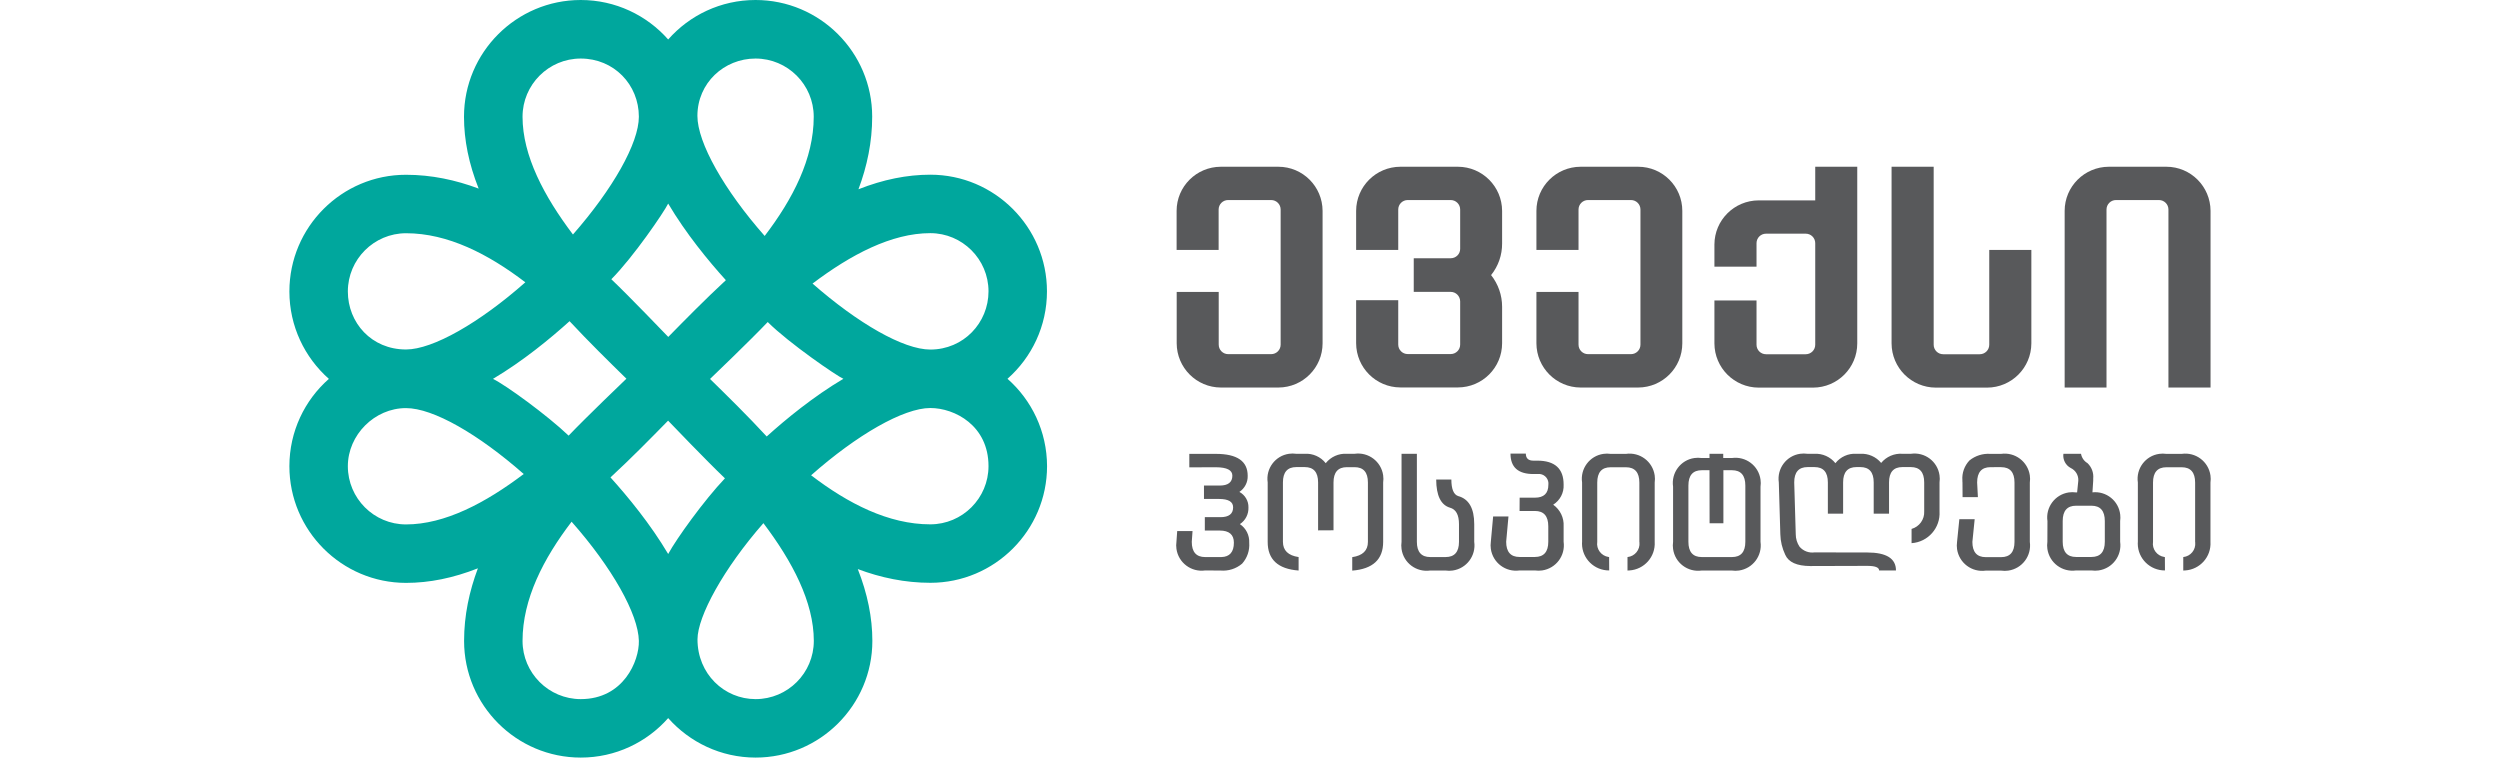 <?xml version="1.0" encoding="utf-8"?>
<!-- Generator: Adobe Illustrator 25.2.3, SVG Export Plug-In . SVG Version: 6.00 Build 0)  -->
<svg width="132" height="40" version="1.1" id="Layer_1" xmlns="http://www.w3.org/2000/svg" xmlns:xlink="http://www.w3.org/1999/xlink" x="0px" y="0px"
	 viewBox="0 0 2267.7 894.2" style="enable-background:new 0 0 2267.7 894.2;" xml:space="preserve">
<style type="text/css">
	.st0{fill:#00A79D;}
	.st1{fill:#58595B;}
</style>
<path class="st0" d="M847.6,447.1c28.6-25.2,46.6-62.2,46.6-103.2c0-75.9-61.8-137.7-137.7-137.7c-27.5,0-55.7,5.7-84.8,17.2
	c10.2-27.2,16.2-55.8,16.2-85.7C687.9,61.8,626.2,0,550.2,0c-41,0-77.9,18-103.1,46.6C421.8,18,384.9,0,343.9,0
	c-76,0-137.8,61.8-137.8,137.8c0,27.5,5.7,55.6,17.3,84.8c-27.2-10.2-55.8-16.3-85.7-16.3C61.8,206.2,0,268,0,344
	c0,41,18,77.9,46.6,103.2C18,472.4,0,509.3,0,550.3C0,626.2,61.8,688,137.7,688c27.5,0,55.6-5.7,84.8-17.2
	c-10.2,27.2-16.3,55.7-16.3,85.7c0,76,61.8,137.7,137.7,137.7c41.1,0,77.9-18,103.2-46.6c25.3,28.5,62.2,46.6,103.2,46.6
	c75.9,0,137.8-61.8,137.8-137.7c0-27.5-5.7-55.6-17.2-84.8c27.2,10.2,55.8,16.2,85.7,16.2c75.9,0,137.7-61.8,137.7-137.7
	C894.2,509.2,876.2,472.3,847.6,447.1 M447.1,653.9c-21-35.4-47.6-67.7-68.1-90.4c24.9-23,47.8-46.4,68-67
	c2.2,2.3,45.3,47.3,67.1,68.1C489.5,590.5,456.9,635.8,447.1,653.9z M447.1,240.3c21,35.4,47.5,67.7,68.1,90.4
	c-24.9,23.1-47.8,46.4-68,67c-2.2-2.2-45.3-47.3-67.2-68.1C406.2,303.2,442.2,250.3,447.1,240.3z M397.8,447
	c-2.3,2.2-47.3,45.3-68.2,67.2c-25.3-24.1-73.9-59.5-89.3-67c35.4-21,67.7-47.6,90.4-68.1C353.8,403.9,377.1,426.7,397.8,447z
	 M496.5,447.3c2.3-2.2,47.3-45.3,68.1-67.2c24.9,24.9,82.6,64.4,89.3,67c-35.4,21-67.8,47.6-90.5,68.1
	C540.5,490.4,517.1,467.5,496.5,447.3z M550.2,69.1c37.9,0,68.7,30.8,68.7,68.7c0,49.4-24.6,97.1-57.9,140.7
	c-47.8-54.2-79.4-110.1-79.4-141.7C481.6,98,513.1,69.1,550.2,69.1z M343.9,69.1c39.2,0,68.6,30.8,68.6,68.7
	c0,31.2-30.8,85.4-77.8,139c-34-45-59.5-93-59.5-139C275.2,99.9,306,69.1,343.9,69.1z M137.7,275.3c49.4,0,97.1,24.6,140.8,57.9
	c-54.1,47.8-109.2,79.3-140.8,79.3C97,412.6,69,381,69,344C69,306.2,99.8,275.3,137.7,275.3z M69,550.3c0-37,31.6-68.6,68.6-68.6
	c32.2,0,85.5,30.8,139,77.8c-45,34-93,59.5-139,59.5C99.8,619,69,588.2,69,550.3z M343.9,825.2c-37.8,0-68.7-30.8-68.7-68.7
	c0-49.3,24.6-97.1,57.9-140.7c47.8,54.1,78.8,109.1,79.4,140.7C413,780,394.5,825.2,343.9,825.2z M550.3,825.2
	c-37.1,0-68.6-29.8-68.6-70.5c0-27.1,30.8-83.6,77.8-137.2c34,45,59.5,93,59.5,139C619,794.4,588.2,825.2,550.3,825.2z M756.5,618.9
	c-49.4,0-97.1-24.6-140.7-57.9c54.1-47.8,109.1-79.4,140.7-79.4c28.8,0,68.7,20.7,68.7,68.6C825.2,588.1,794.4,618.9,756.5,618.9z
	 M756.5,412.6c-31.7,0-85.4-30.9-139-77.9c45-34,93.1-59.5,139-59.5c37.8,0,68.7,30.8,68.7,68.7C825.2,381,795.8,412.6,756.5,412.6z
	"/>
<g id="Group_12" transform="translate(131.923 153.921)">
	<path id="Path_10" class="st1" d="M2081.9,519.4c-17.6,0.1-32-14-32.1-31.6c0-0.8,0-1.5,0.1-2.3v-69.9
		c-2.4-16.3,8.9-31.5,25.2-33.8c2.8-0.4,5.6-0.4,8.4,0h18.2c16.4-2.3,31.5,9,33.9,25.4c0.4,2.8,0.4,5.6,0,8.5v69.9
		c1.1,17.6-12.3,32.7-29.9,33.8c-0.7,0-1.5,0.1-2.2,0.1v-15.9c8.7-0.9,15-8.6,14.1-17.3c0-0.2-0.1-0.4-0.1-0.7v-69.9
		c0-12-5.3-18.1-15.8-18.1h-18.1c-10.5,0-15.8,6-15.8,18.1v69.9c-1.3,8.6,4.7,16.6,13.3,17.9c0.2,0,0.5,0.1,0.7,0.1L2081.9,519.4z
		 M1995.1,503.5c10.5,0,15.8-6,15.8-18v-24.4c0-12.1-5.3-18.1-15.8-18.1h-18.1c-10.5,0-15.8,6-15.8,18.1v24.4c0,12,5.3,18,15.8,18
		H1995.1z M1943.2,461.2c-2.4-16.3,8.9-31.5,25.2-33.9c2.8-0.4,5.6-0.4,8.5,0h1.3l1.4-13.8c0.4-6.4-3.2-12.3-8.9-15
		c-6.1-3.2-9.6-9.9-8.7-16.8h20.8c0.8,4.6,3.6,8.7,7.6,11c5,4.7,7.5,11.5,6.8,18.3v2.4l-0.9,13.8c16.4-1.7,31.1,10.1,32.8,26.5
		c0.3,2.5,0.2,4.9-0.1,7.4v24.4c2.3,16.4-9,31.5-25.4,33.9c-2.8,0.4-5.7,0.4-8.5,0h-18.1c-16.4,2.3-31.5-9-33.9-25.4
		c-0.4-2.8-0.4-5.6,0-8.4L1943.2,461.2z M1842.9,415.6c-0.1-0.4-0.1-0.9-0.1-1.3v-1.3c-0.7-8.6,2.4-17.1,8.3-23.4
		c6.9-5.6,15.7-8.4,24.6-7.8h12.8c16.4-2.3,31.5,9.1,33.9,25.4c0.4,2.8,0.4,5.6,0,8.5v70c2.3,16.4-9,31.5-25.4,33.9
		c-2.8,0.4-5.7,0.4-8.5,0h-18.1c-16.4,2.3-31.5-9-33.9-25.4c-0.4-2.8-0.4-5.6,0-8.5l2.7-26.8h18.1l-2.7,26.8c0,12,5.3,18,15.8,18
		h18.1c10.5,0,15.8-6,15.8-18v-70.1c0-12.1-5.3-18.1-15.8-18.1H1876c-10.5,0-15.8,6-15.8,18.1l0.9,17.3H1843L1842.9,415.6z
		 M1646.1,476.7c0,5.3,1.6,10.4,4.5,14.7c4.4,5.1,11,7.6,17.7,6.7l62.2,0.1c22.6,0,33.9,7.1,33.9,21.2h-19.9c0-3.6-4.7-5.4-14-5.4
		l-67.3,0.2c-15.8-0.1-25.6-4.5-29.5-13.3c-3.6-7.6-5.6-15.8-5.8-24.2l-1.8-61.2c-2.4-16.3,8.9-31.5,25.2-33.8
		c2.8-0.4,5.6-0.4,8.5,0h8.3c9.6-0.5,18.8,3.6,24.8,11.1c5.9-7.5,15.2-11.7,24.7-11.1h4.7c9.4-0.5,18.6,3.5,24.6,10.8
		c6.1-7.4,15.5-11.5,25.1-10.8h10.1c16.3-2.3,31.4,9,33.7,25.4c0.4,2.8,0.4,5.6,0,8.4v34.2c1.2,19.4-13.5,36.2-33,37.5v-16.8
		c9.2-2.6,15.4-11.2,14.9-20.7v-34.2c0-12.1-5.3-18.1-15.8-18.1h-9.9c-10.5,0-15.8,6-15.8,18.1v36.9h-18.1v-36.9
		c0-12.1-5.3-18.1-15.8-18.1h-4.5c-10.5,0-15.8,6-15.8,18.1v36.9H1684v-36.9c0-12.1-5.3-18.1-15.8-18.1h-8.1
		c-10.5,0-15.8,6-15.8,18.1L1646.1,476.7z M1544.3,401.1h-9.1c-10.5,0-15.8,6-15.8,18.1v66.4c0,12,5.3,18,15.8,18h35.6
		c10.5,0,15.8-6,15.8-18v-66.4c0-12.1-5.3-18.1-15.8-18.1h-10.1v62.6h-16.3L1544.3,401.1z M1501.3,420.5
		c-2.4-16.3,8.9-31.5,25.2-33.8c2.8-0.4,5.6-0.4,8.5,0h9.3v-5h16.2v5h10.2c16.4-2.3,31.5,9,33.8,25.4c0.4,2.8,0.4,5.7,0,8.5v65
		c2.3,16.4-9,31.5-25.4,33.9c-2.8,0.4-5.7,0.4-8.5,0h-35.5c-16.4,2.3-31.5-9-33.8-25.4c-0.4-2.8-0.4-5.7,0-8.5L1501.3,420.5z
		 M1425.9,519.4c-17.6,0.1-32-14-32.1-31.6c0-0.8,0-1.5,0.1-2.3v-69.9c-2.4-16.3,8.9-31.5,25.2-33.8c2.8-0.4,5.6-0.4,8.4,0h18.2
		c16.4-2.3,31.5,9,33.9,25.4c0.4,2.8,0.4,5.6,0,8.5v69.9c1.1,17.6-12.3,32.7-29.9,33.8c-0.7,0-1.5,0.1-2.2,0.1v-15.9
		c8.7-0.9,15-8.6,14.1-17.3c0-0.2-0.1-0.4-0.1-0.7v-69.9c0-12-5.3-18.1-15.8-18.1h-18.1c-10.5,0-15.8,6-15.8,18.1v69.9
		c-1.3,8.6,4.7,16.6,13.3,17.9c0.2,0,0.5,0.1,0.7,0.1L1425.9,519.4z M1320.2,433.5h18.1c10.5,0,15.8-5.1,15.8-15.2
		c0.8-6.2-3.6-11.9-9.8-12.7c-1.1-0.1-2.1-0.1-3.2,0h-4.6c-18.1,0-27.1-8-27.1-24.1h18.1c0,5.5,3,8.3,8.8,8.3h4.7
		c20.8,0,31.2,9.5,31.1,28.4c0.5,9.5-4.2,18.5-12.3,23.6c8.2,5.8,12.9,15.4,12.3,25.5v18.2c2.3,16.4-9,31.5-25.4,33.9
		c-2.8,0.4-5.7,0.4-8.5,0h-18.1c-16.4,2.3-31.5-9-33.9-25.4c-0.4-2.8-0.4-5.6,0-8.5l2.7-29.8h18.1l-2.7,29.8c0,12,5.3,18,15.8,18
		h18.1c10.5,0,15.8-6,15.8-18v-18.2c0-12.1-5.3-18.1-15.8-18.1h-18.1L1320.2,433.5z M1239.6,412.1c0,11.2,2.7,17.7,8,19.5
		c12.6,3.4,19,14.4,19,33.2v20.8c2.3,16.4-9,31.5-25.4,33.9c-2.8,0.4-5.7,0.4-8.5,0h-18.1c-16.4,2.3-31.5-9-33.8-25.4
		c-0.4-2.8-0.4-5.7,0-8.5V381.7h18.1v103.9c0,12,5.3,18,15.8,18h18.1c10.5,0,15.8-6,15.8-18v-20.8c0-11.1-3.6-17.6-10.7-19.5
		c-10.7-3.2-16.1-14.3-16.2-33.2H1239.6z M1082.3,472.1v-56.6c0-12.1-5.3-18.1-15.8-18.1h-9.9c-10.5,0-15.8,6-15.8,18.1v70.1
		c0,10.2,6.2,16.2,18.5,18v15.9c-24.4-1.8-36.6-13.1-36.5-33.9v-70.1c-2.4-16.3,8.9-31.5,25.2-33.8c2.8-0.4,5.6-0.4,8.4,0h10.1
		c9.6-0.6,18.9,3.6,24.8,11.1c6-7.5,15.3-11.7,24.9-11.1h9.2c16.3-2.3,31.4,9.1,33.7,25.4c0.4,2.8,0.4,5.7,0,8.5v70.1
		c0,20.7-12.2,32-36.5,33.9v-15.9c12.3-1.8,18.5-7.8,18.5-18v-70.1c0-12.1-5.3-18.1-15.8-18.1h-9c-10.5,0-15.8,6-15.8,18.1V472
		L1082.3,472.1z M947.7,419.2h18.5c9.9,0,14.9-3.9,14.9-11.7c0-6.5-6.4-9.8-19.2-9.9l-31.6,0.1v-15.9h31.4c25,0,37.5,8.6,37.5,25.8
		c0.3,7.7-3.5,14.9-9.8,19.1c6.7,3.6,10.9,10.7,10.7,18.3c0.3,7.9-3.5,15.4-10.1,19.7c7.3,4.9,11.4,13.2,11,21.9
		c0.7,9.1-2.3,18-8.4,24.8c-7.1,6-16.2,8.9-25.5,8.1l-18.1-0.1c-16.4,2.3-31.6-9.1-33.9-25.5c-0.4-2.8-0.4-5.6,0-8.3l0.9-12.7h18.1
		l-0.9,12.7c0,12,5.3,18,15.8,18h19c9.9-0.2,14.9-5.9,14.9-17c0-9.5-5.6-14.3-16.7-14.3h-17.6v-15.8h18.5c9.9,0,14.9-3.9,14.9-11.6
		c0-6.6-5.5-9.9-16.7-9.9h-17.7V419.2z"/>
	<path id="Path_11" class="st1" d="M1035.4,42.9h-68c-28.8,0.1-52.1,23.4-52.1,52.1v46.1h49.6V93.4c0-6.2,5-11.2,11.2-11.2h50.8
		c6.2,0,11.2,5,11.2,11.2v159.5c0,6.2-5,11.2-11.2,11.2h-50.7c-6.2,0-11.2-5-11.2-11.2v-62.2h-49.6v60.6
		c0.1,28.8,23.4,52.1,52.1,52.2h68c28.8-0.1,52.1-23.4,52.1-52.2V95C1087.5,66.2,1064.2,42.9,1035.4,42.9"/>
	<path id="Path_12" class="st1" d="M1460.1,42.9h-68c-28.8,0.1-52.1,23.4-52.1,52.1v46.1h49.7V93.4c0-6.2,5-11.2,11.2-11.2h50.7
		c6.2,0,11.2,5,11.2,11.2v159.5c0,6.2-5,11.2-11.2,11.2h-50.7c-6.2,0-11.2-5-11.2-11.2v-62.2H1340v60.6
		c0.1,28.8,23.4,52.1,52.1,52.2h68c28.8-0.1,52.1-23.4,52.1-52.2V95C1512.2,66.2,1488.9,42.9,1460.1,42.9"/>
	<path id="Path_13" class="st1" d="M1718.7,42.9h-49.6v39.7h-66.8c-28.8,0.1-52.1,23.3-52.2,52.1v26.1h49.7v-27.7
		c0-6.2,5-11.2,11.2-11.2h46.9c6.2,0,11.2,5,11.2,11.2V253c0,6.2-5,11.2-11.2,11.2H1611c-6.2,0-11.2-5-11.2-11.2v-52.3h-49.7v50.7
		c0.1,28.8,23.4,52.1,52.2,52.2h64.3c28.8-0.1,52.1-23.4,52.1-52.2L1718.7,42.9z"/>
	<path id="Path_14" class="st1" d="M1874.5,141.1V253c0,6.2-5,11.2-11.2,11.2h-43.2c-6.2,0-11.2-5-11.2-11.2V42.9h-49.7v208.5
		c0.1,28.8,23.4,52.1,52.2,52.2h60.6c28.8-0.1,52.1-23.4,52.2-52.2V141.1H1874.5z"/>
	<path id="Path_15" class="st1" d="M2012.9,303.5V93.4c0-6.2,5-11.2,11.2-11.2c0,0,0,0,0,0h50.7c6.2,0,11.2,5,11.2,11.2v210.1h49.7
		V95c-0.1-28.8-23.4-52.1-52.1-52.1h-68c-28.8,0.1-52.1,23.4-52.1,52.1v208.5L2012.9,303.5z"/>
	<path id="Path_16" class="st1" d="M1299.5,95c-0.1-28.8-23.4-52-52.1-52.1h-68c-28.8,0.1-52.1,23.3-52.2,52.1v46.1h49.7V93.4
		c0-6.2,5-11.2,11.2-11.2h50.7c6.2,0,11.2,5,11.2,11.2v46.4c0,6.2-5,11.1-11.2,11.1h-43.6v39.7h43.6c6.2,0,11.1,5,11.2,11.2v51
		c0,6.2-5,11.2-11.2,11.2h-50.7c-6.2,0-11.2-5-11.2-11.2v-52.4h-49.7v50.8c0.1,28.8,23.4,52.1,52.2,52.2h68
		c28.8-0.1,52.1-23.4,52.1-52.2v-43.1c0-13.6-4.6-26.7-13-37.3c8.5-10.6,13.1-23.7,13-37.3L1299.5,95z"/>
</g>
</svg>
